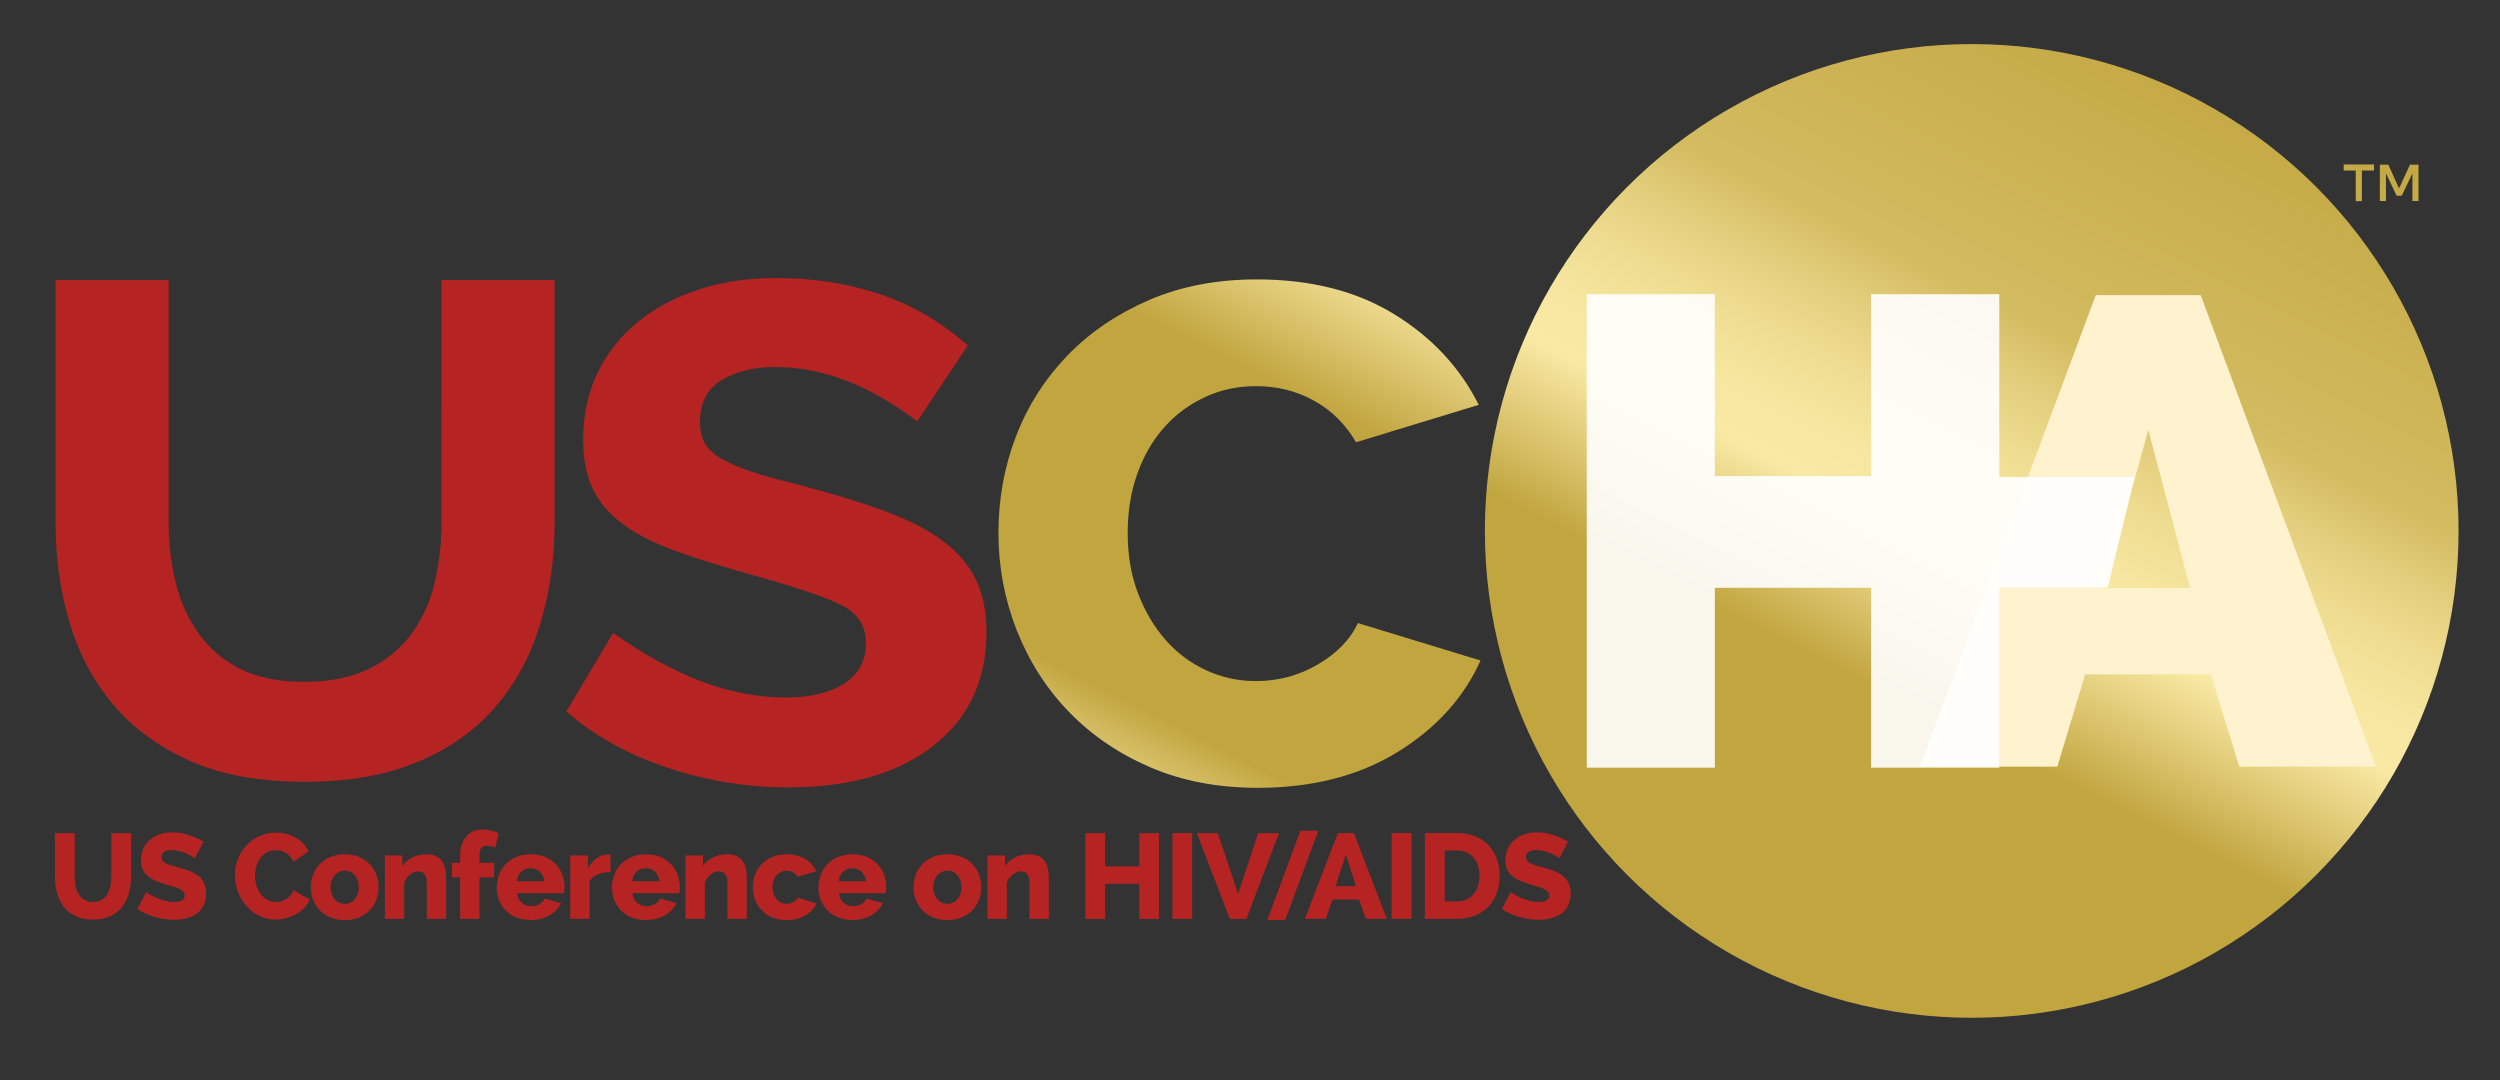 <?xml version="1.0" encoding="UTF-8"?> <svg xmlns="http://www.w3.org/2000/svg" xmlns:xlink="http://www.w3.org/1999/xlink" version="1.1" id="Layer_1" x="0px" y="0px" viewBox="0 0 236.57 102.24" style="enable-background:new 0 0 236.57 102.24;" xml:space="preserve"><rect x="0" y="0" width="236.57" height="102.24" fill="#333333" stroke="none"/> <style type="text/css"> .st0{fill:#B52323;} .st1{fill:url(#SVGID_1_);} .st2{fill:url(#SVGID_00000054974616085518726000000011405319603168241285_);} .st3{fill:#FEF3CE;} .st4{opacity:0.9;fill:#FFFFFF;} .st5{fill:url(#SVGID_00000134230647705639595150000012018024579898042774_);} </style> <g> <g> <g> <path class="st0" d="M10.53,82.99v-4.15h1.87v4.15c0,2.24-1.1,4.03-3.6,4.03c-2.59,0-3.6-1.91-3.6-4.03v-4.15h1.87v4.15 c0,1.23,0.46,2.37,1.73,2.37C10.1,85.35,10.53,84.19,10.53,82.99z"></path> <path class="st0" d="M18.44,81.22c-0.11-0.13-1.2-0.78-2.17-0.78c-0.64,0-0.99,0.23-0.99,0.67c0,0.55,0.61,0.7,1.69,0.99 c1.55,0.42,2.54,0.95,2.54,2.46c0,1.84-1.49,2.48-3.05,2.48c-1.19,0-2.5-0.38-3.46-1.01l0.82-1.63c0.15,0.16,1.43,0.95,2.67,0.95 c0.67,0,0.99-0.22,0.99-0.61c0-0.61-0.83-0.75-1.95-1.1c-1.5-0.46-2.19-1.02-2.19-2.24c0-1.71,1.37-2.64,2.99-2.64 c1.15,0,2.22,0.47,2.93,0.89L18.44,81.22z"></path> <path class="st0" d="M26.13,78.79c1.44,0,2.56,0.72,3.07,1.77l-1.44,1.01c-0.33-0.86-1.09-1.11-1.68-1.11 c-1.33,0-1.95,1.26-1.95,2.43c0,1.29,0.78,2.46,1.98,2.46c0.62,0,1.36-0.31,1.66-1.12l1.54,0.9c-0.48,1.2-1.97,1.89-3.25,1.89 c-2.25,0-3.84-2.11-3.84-4.2C22.22,80.86,23.66,78.79,26.13,78.79z"></path> <path class="st0" d="M29.41,83.96c0-1.66,1.17-3.12,3.21-3.12c2.03,0,3.21,1.46,3.21,3.12c0,1.65-1.17,3.11-3.21,3.11 C30.57,87.07,29.41,85.6,29.41,83.96z M32.62,85.53c0.75,0,1.33-0.64,1.33-1.57c0-0.94-0.57-1.57-1.33-1.57 c-0.75,0-1.34,0.64-1.34,1.57C31.28,84.9,31.85,85.53,32.62,85.53z"></path> <path class="st0" d="M42.22,86.95h-1.83v-3.37c0-0.79-0.33-1.13-0.81-1.13c-0.5,0-1.11,0.45-1.33,1.06v3.44h-1.83v-6h1.65v1.01 c0.45-0.71,1.29-1.12,2.33-1.12c1.57,0,1.82,1.27,1.82,2.27V86.95z"></path> <path class="st0" d="M43.54,86.95v-3.92h-0.77v-1.38h0.77v-0.7c0-1.5,0.83-2.46,2.1-2.46c0.49,0,1.03,0.13,1.55,0.35l-0.33,1.37 c-0.24-0.1-0.57-0.18-0.82-0.18c-0.45,0-0.67,0.3-0.67,0.85v0.77h1.39v1.38h-1.39v3.92H43.54z"></path> <path class="st0" d="M47,84.02c0-1.73,1.18-3.18,3.22-3.18s3.2,1.46,3.2,3.1c0,0.22-0.02,0.43-0.05,0.58h-4.43 c0.06,0.8,0.67,1.23,1.34,1.23c0.54,0,1.1-0.29,1.27-0.72l1.55,0.43c-0.47,0.94-1.5,1.6-2.88,1.6C48.2,87.07,47,85.64,47,84.02z M51.49,83.39c-0.07-0.75-0.59-1.23-1.29-1.23c-0.71,0-1.22,0.49-1.29,1.23H51.49z"></path> <path class="st0" d="M57.77,82.52c-0.88,0.01-1.65,0.29-1.98,0.83v3.6h-1.83v-6h1.68v1.21c0.42-0.8,1.11-1.28,1.84-1.3 c0.16,0,0.23,0,0.29,0.01V82.52z"></path> <path class="st0" d="M57.91,84.02c0-1.73,1.18-3.18,3.22-3.18s3.2,1.46,3.2,3.1c0,0.22-0.02,0.43-0.05,0.58h-4.43 c0.06,0.8,0.67,1.23,1.34,1.23c0.54,0,1.1-0.29,1.27-0.72l1.55,0.43c-0.47,0.94-1.5,1.6-2.88,1.6 C59.11,87.07,57.91,85.64,57.91,84.02z M62.4,83.39c-0.07-0.75-0.59-1.23-1.29-1.23c-0.71,0-1.22,0.49-1.29,1.23H62.4z"></path> <path class="st0" d="M70.67,86.95h-1.83v-3.37c0-0.79-0.33-1.13-0.81-1.13c-0.5,0-1.11,0.45-1.33,1.06v3.44h-1.83v-6h1.65v1.01 c0.45-0.71,1.29-1.12,2.33-1.12c1.57,0,1.82,1.27,1.82,2.27V86.95z"></path> <path class="st0" d="M74.45,80.84c1.37,0,2.34,0.65,2.81,1.59l-1.78,0.54c-0.23-0.37-0.59-0.57-1.04-0.57 c-0.75,0-1.34,0.62-1.34,1.55c0,0.95,0.59,1.58,1.34,1.58c0.46,0,0.87-0.24,1.05-0.59l1.78,0.55c-0.45,0.93-1.44,1.59-2.82,1.59 c-2.02,0-3.22-1.46-3.22-3.12C71.22,82.29,72.41,80.84,74.45,80.84z"></path> <path class="st0" d="M77.45,84.02c0-1.73,1.18-3.18,3.22-3.18s3.2,1.46,3.2,3.1c0,0.22-0.02,0.43-0.05,0.58h-4.43 c0.06,0.8,0.67,1.23,1.34,1.23c0.54,0,1.1-0.29,1.27-0.72l1.55,0.43c-0.47,0.94-1.5,1.6-2.88,1.6 C78.65,87.07,77.45,85.64,77.45,84.02z M81.94,83.39c-0.07-0.75-0.59-1.23-1.29-1.23c-0.71,0-1.22,0.49-1.29,1.23H81.94z"></path> <path class="st0" d="M86.44,83.96c0-1.66,1.17-3.12,3.21-3.12c2.03,0,3.21,1.46,3.21,3.12c0,1.65-1.17,3.11-3.21,3.11 C87.61,87.07,86.44,85.6,86.44,83.96z M89.65,85.53c0.75,0,1.33-0.64,1.33-1.57c0-0.94-0.57-1.57-1.33-1.57 c-0.75,0-1.34,0.64-1.34,1.57C88.32,84.9,88.89,85.53,89.65,85.53z"></path> <path class="st0" d="M99.25,86.95h-1.83v-3.37c0-0.79-0.33-1.13-0.81-1.13c-0.5,0-1.11,0.45-1.33,1.06v3.44h-1.83v-6h1.65v1.01 c0.45-0.71,1.29-1.12,2.33-1.12c1.57,0,1.82,1.27,1.82,2.27V86.95z"></path> <path class="st0" d="M109.67,78.84v8.12h-1.87v-3.33h-3.23v3.33h-1.87v-8.12h1.87v3.14h3.23v-3.14H109.67z"></path> <path class="st0" d="M110.94,86.95v-8.12h1.87v8.12H110.94z"></path> <path class="st0" d="M115.24,78.84l1.92,5.76l1.89-5.76h1.98l-3.09,8.12h-1.57l-3.11-8.12H115.24z"></path> <path class="st0" d="M123.48,86.95l3.12-8.12h1.52l3.11,8.12h-1.99l-0.63-1.82h-2.53l-0.62,1.82H123.48z M127.36,80.83 l-0.97,3.02h1.91L127.36,80.83z"></path> <path class="st0" d="M131.69,86.95v-8.12h1.88v8.12H131.69z"></path> <path class="st0" d="M134.83,86.95v-8.12h3.03c2.67,0,4.05,1.81,4.05,4.05c0,2.46-1.6,4.07-4.05,4.07H134.83z M137.86,80.48 h-1.15v4.82h1.15c1.37,0,2.14-1.03,2.14-2.42C140,81.46,139.21,80.48,137.86,80.48z"></path> <path class="st0" d="M147.56,81.22c-0.11-0.13-1.2-0.78-2.17-0.78c-0.64,0-0.99,0.23-0.99,0.67c0,0.55,0.61,0.7,1.69,0.99 c1.55,0.42,2.54,0.95,2.54,2.46c0,1.84-1.49,2.48-3.05,2.48c-1.19,0-2.5-0.38-3.46-1.01l0.82-1.63c0.15,0.16,1.43,0.95,2.67,0.95 c0.67,0,0.99-0.22,0.99-0.61c0-0.61-0.83-0.75-1.95-1.1c-1.5-0.46-2.19-1.02-2.19-2.24c0-1.71,1.37-2.64,2.99-2.64 c1.15,0,2.22,0.47,2.93,0.89L147.56,81.22z"></path> </g> <polygon class="st0" points="119.93,87.05 121.62,87.05 124.75,78.61 123.05,78.61 "></polygon> </g> <linearGradient id="SVGID_1_" gradientUnits="userSpaceOnUse" x1="72.029" y1="143.18" x2="187.753" y2="-86.273"> <stop offset="0" style="stop-color:#F9E9A4"></stop> <stop offset="0.02" style="stop-color:#F7E69F"></stop> <stop offset="0.045" style="stop-color:#F0DD90"></stop> <stop offset="0.072" style="stop-color:#E6CE78"></stop> <stop offset="0.1" style="stop-color:#D7BA56"></stop> <stop offset="0.118" style="stop-color:#CCAB3C"></stop> <stop offset="0.132" style="stop-color:#D3B44C"></stop> <stop offset="0.171" style="stop-color:#E3CB72"></stop> <stop offset="0.206" style="stop-color:#EFDC8D"></stop> <stop offset="0.237" style="stop-color:#F6E59E"></stop> <stop offset="0.261" style="stop-color:#F9E9A4"></stop> <stop offset="0.272" style="stop-color:#F6E69F"></stop> <stop offset="0.287" style="stop-color:#EEDC90"></stop> <stop offset="0.302" style="stop-color:#E0CB78"></stop> <stop offset="0.318" style="stop-color:#CEB456"></stop> <stop offset="0.328" style="stop-color:#C1A53F"></stop> <stop offset="0.456" style="stop-color:#C1A53F"></stop> <stop offset="0.514" style="stop-color:#F9E9A4"></stop> <stop offset="0.534" style="stop-color:#F6E69F"></stop> <stop offset="0.558" style="stop-color:#EEDC90"></stop> <stop offset="0.584" style="stop-color:#E0CB78"></stop> <stop offset="0.603" style="stop-color:#D3BB60"></stop> <stop offset="0.732" style="stop-color:#C1A53F"></stop> <stop offset="0.798" style="stop-color:#F9E9A4"></stop> <stop offset="0.814" style="stop-color:#F6E69F"></stop> <stop offset="0.833" style="stop-color:#EEDC90"></stop> <stop offset="0.854" style="stop-color:#E0CB78"></stop> <stop offset="0.876" style="stop-color:#CEB456"></stop> <stop offset="0.889" style="stop-color:#C1A53F"></stop> <stop offset="0.974" style="stop-color:#F9E9A4"></stop> </linearGradient> <path class="st1" d="M94.48,50.45c0-3.25,0.56-6.32,1.68-9.21c1.12-2.89,2.75-5.43,4.87-7.62s4.7-3.93,7.71-5.23 c3.01-1.3,6.41-1.95,10.19-1.95c5.08,0,9.4,1.09,12.98,3.28c3.57,2.19,6.25,5.05,8.02,8.59l-11.61,3.54 c-1-1.71-2.33-3.03-3.99-3.94c-1.65-0.92-3.49-1.37-5.49-1.37c-1.71,0-3.31,0.34-4.78,1.02c-1.48,0.68-2.76,1.62-3.85,2.83 c-1.09,1.21-1.95,2.67-2.57,4.39c-0.62,1.71-0.93,3.6-0.93,5.67c0,2.07,0.32,3.96,0.97,5.67c0.65,1.71,1.52,3.19,2.61,4.43 c1.09,1.24,2.38,2.2,3.85,2.88c1.48,0.68,3.04,1.02,4.7,1.02c2.13,0,4.09-0.53,5.89-1.59c1.8-1.06,3.06-2.36,3.76-3.9l11.61,3.54 c-1.59,3.54-4.22,6.44-7.88,8.68c-3.66,2.25-8.06,3.37-13.2,3.37c-3.78,0-7.18-0.65-10.19-1.95s-5.58-3.06-7.71-5.27 c-2.13-2.21-3.76-4.78-4.92-7.71C95.06,56.69,94.48,53.63,94.48,50.45z"></path> <path class="st0" d="M74.59,74.51c-3.9,0-7.71-0.62-11.43-1.86c-3.72-1.24-6.91-3.01-9.57-5.32l4.43-7.44 c2.83,2.01,5.59,3.53,8.28,4.56c2.69,1.03,5.36,1.55,8.02,1.55c2.36,0,4.22-0.44,5.58-1.33c1.36-0.89,2.04-2.16,2.04-3.81 c0-1.65-0.8-2.86-2.39-3.63c-1.59-0.77-4.19-1.65-7.8-2.66c-3.01-0.83-5.58-1.62-7.71-2.39c-2.13-0.77-3.84-1.64-5.14-2.61 c-1.3-0.97-2.25-2.1-2.83-3.37c-0.59-1.27-0.89-2.79-0.89-4.56c0-2.36,0.46-4.49,1.37-6.38c0.92-1.89,2.2-3.5,3.85-4.83 c1.65-1.33,3.59-2.35,5.8-3.06c2.21-0.71,4.62-1.06,7.22-1.06c3.48,0,6.75,0.5,9.79,1.51c3.04,1,5.83,2.63,8.37,4.87l-4.78,7.18 c-2.36-1.77-4.65-3.07-6.87-3.9c-2.21-0.83-4.42-1.24-6.6-1.24c-2.01,0-3.69,0.42-5.05,1.24c-1.36,0.83-2.04,2.16-2.04,3.99 c0,0.83,0.16,1.51,0.49,2.04c0.32,0.53,0.84,1.01,1.55,1.42c0.71,0.41,1.64,0.81,2.79,1.2c1.15,0.38,2.58,0.78,4.3,1.2 c3.19,0.83,5.92,1.66,8.19,2.48c2.27,0.83,4.13,1.77,5.58,2.83c1.45,1.06,2.51,2.29,3.19,3.68c0.68,1.39,1.02,3.06,1.02,5.01 c0,4.55-1.68,8.14-5.05,10.76C84.95,73.2,80.38,74.51,74.59,74.51z"></path> <path class="st0" d="M28.79,64.52c2.48,0,4.55-0.43,6.23-1.28c1.68-0.85,3.02-1.99,4.02-3.4c1-1.42,1.71-3.02,2.12-4.82 c0.41-1.8,0.62-3.64,0.62-5.53V26.5h10.7v22.99c0,3.42-0.46,6.62-1.37,9.59c-0.91,2.98-2.31,5.57-4.2,7.78 c-1.89,2.21-4.33,3.95-7.34,5.22c-3.01,1.27-6.57,1.9-10.7,1.9c-4.3,0-7.94-0.66-10.92-1.99c-2.98-1.33-5.41-3.12-7.3-5.39 c-1.89-2.27-3.26-4.88-4.11-7.83c-0.86-2.95-1.28-6.04-1.28-9.28V26.5h10.7v22.99c0,1.95,0.22,3.82,0.66,5.62 c0.44,1.8,1.16,3.4,2.17,4.82c1,1.42,2.31,2.54,3.93,3.36C24.35,64.11,26.37,64.52,28.79,64.52z"></path> <linearGradient id="SVGID_00000119808270773985366240000017506917102165049989_" gradientUnits="userSpaceOnUse" x1="125.98" y1="170.39" x2="241.704" y2="-59.063"> <stop offset="0" style="stop-color:#F9E9A4"></stop> <stop offset="0.02" style="stop-color:#F7E69F"></stop> <stop offset="0.045" style="stop-color:#F0DD90"></stop> <stop offset="0.072" style="stop-color:#E6CE78"></stop> <stop offset="0.1" style="stop-color:#D7BA56"></stop> <stop offset="0.118" style="stop-color:#CCAB3C"></stop> <stop offset="0.132" style="stop-color:#D3B44C"></stop> <stop offset="0.171" style="stop-color:#E3CB72"></stop> <stop offset="0.206" style="stop-color:#EFDC8D"></stop> <stop offset="0.237" style="stop-color:#F6E59E"></stop> <stop offset="0.261" style="stop-color:#F9E9A4"></stop> <stop offset="0.272" style="stop-color:#F6E69F"></stop> <stop offset="0.287" style="stop-color:#EEDC90"></stop> <stop offset="0.302" style="stop-color:#E0CB78"></stop> <stop offset="0.318" style="stop-color:#CEB456"></stop> <stop offset="0.328" style="stop-color:#C1A53F"></stop> <stop offset="0.456" style="stop-color:#C1A53F"></stop> <stop offset="0.514" style="stop-color:#F9E9A4"></stop> <stop offset="0.534" style="stop-color:#F6E69F"></stop> <stop offset="0.558" style="stop-color:#EEDC90"></stop> <stop offset="0.584" style="stop-color:#E0CB78"></stop> <stop offset="0.603" style="stop-color:#D3BB60"></stop> <stop offset="0.732" style="stop-color:#C1A53F"></stop> <stop offset="0.798" style="stop-color:#F9E9A4"></stop> <stop offset="0.814" style="stop-color:#F6E69F"></stop> <stop offset="0.833" style="stop-color:#EEDC90"></stop> <stop offset="0.854" style="stop-color:#E0CB78"></stop> <stop offset="0.876" style="stop-color:#CEB456"></stop> <stop offset="0.889" style="stop-color:#C1A53F"></stop> <stop offset="0.974" style="stop-color:#F9E9A4"></stop> </linearGradient> <circle style="fill:url(#SVGID_00000119808270773985366240000017506917102165049989_);" cx="186.58" cy="50.24" r="46.07"></circle> <path class="st3" d="M181.67,72.55l16.65-44.62h9.93l16.59,44.62H211.9l-2.7-8.74h-11.88l-2.64,8.74H181.67z M203.29,40.69 l-4.15,14.96h8.11L203.29,40.69z"></path> <polygon class="st4" points="202,45.13 189.19,45.13 189.19,27.84 177.06,27.84 177.06,45.05 162.27,45.05 162.27,27.84 150.15,27.84 150.15,72.64 162.27,72.64 162.27,55.62 177.06,55.62 177.06,72.64 189.19,72.64 189.19,55.57 199.47,55.57 "></polygon> <g> <linearGradient id="SVGID_00000035489377569982472070000009395005922579130268_" gradientUnits="userSpaceOnUse" x1="143.614" y1="179.284" x2="259.338" y2="-50.169"> <stop offset="0" style="stop-color:#F9E9A4"></stop> <stop offset="0.02" style="stop-color:#F7E69F"></stop> <stop offset="0.045" style="stop-color:#F0DD90"></stop> <stop offset="0.072" style="stop-color:#E6CE78"></stop> <stop offset="0.1" style="stop-color:#D7BA56"></stop> <stop offset="0.118" style="stop-color:#CCAB3C"></stop> <stop offset="0.132" style="stop-color:#D3B44C"></stop> <stop offset="0.171" style="stop-color:#E3CB72"></stop> <stop offset="0.206" style="stop-color:#EFDC8D"></stop> <stop offset="0.237" style="stop-color:#F6E59E"></stop> <stop offset="0.261" style="stop-color:#F9E9A4"></stop> <stop offset="0.272" style="stop-color:#F6E69F"></stop> <stop offset="0.287" style="stop-color:#EEDC90"></stop> <stop offset="0.302" style="stop-color:#E0CB78"></stop> <stop offset="0.318" style="stop-color:#CEB456"></stop> <stop offset="0.328" style="stop-color:#C1A53F"></stop> <stop offset="0.456" style="stop-color:#C1A53F"></stop> <stop offset="0.514" style="stop-color:#F9E9A4"></stop> <stop offset="0.534" style="stop-color:#F6E69F"></stop> <stop offset="0.558" style="stop-color:#EEDC90"></stop> <stop offset="0.584" style="stop-color:#E0CB78"></stop> <stop offset="0.603" style="stop-color:#D3BB60"></stop> <stop offset="0.732" style="stop-color:#C1A53F"></stop> <stop offset="0.798" style="stop-color:#F9E9A4"></stop> <stop offset="0.814" style="stop-color:#F6E69F"></stop> <stop offset="0.833" style="stop-color:#EEDC90"></stop> <stop offset="0.854" style="stop-color:#E0CB78"></stop> <stop offset="0.876" style="stop-color:#CEB456"></stop> <stop offset="0.889" style="stop-color:#C1A53F"></stop> <stop offset="0.974" style="stop-color:#F9E9A4"></stop> </linearGradient> <path style="fill:url(#SVGID_00000035489377569982472070000009395005922579130268_);" d="M224.64,16.14h-1.14v2.89h-0.58v-2.89 h-1.14v-0.58h2.87V16.14z M228.05,15.58h0.81v3.44h-0.58v-2.61l-1.01,2.11h-0.48l-1.01-2.11v2.61h-0.58v-3.44h0.8l1.02,2.25 L228.05,15.58z"></path> </g> </g> </svg> 